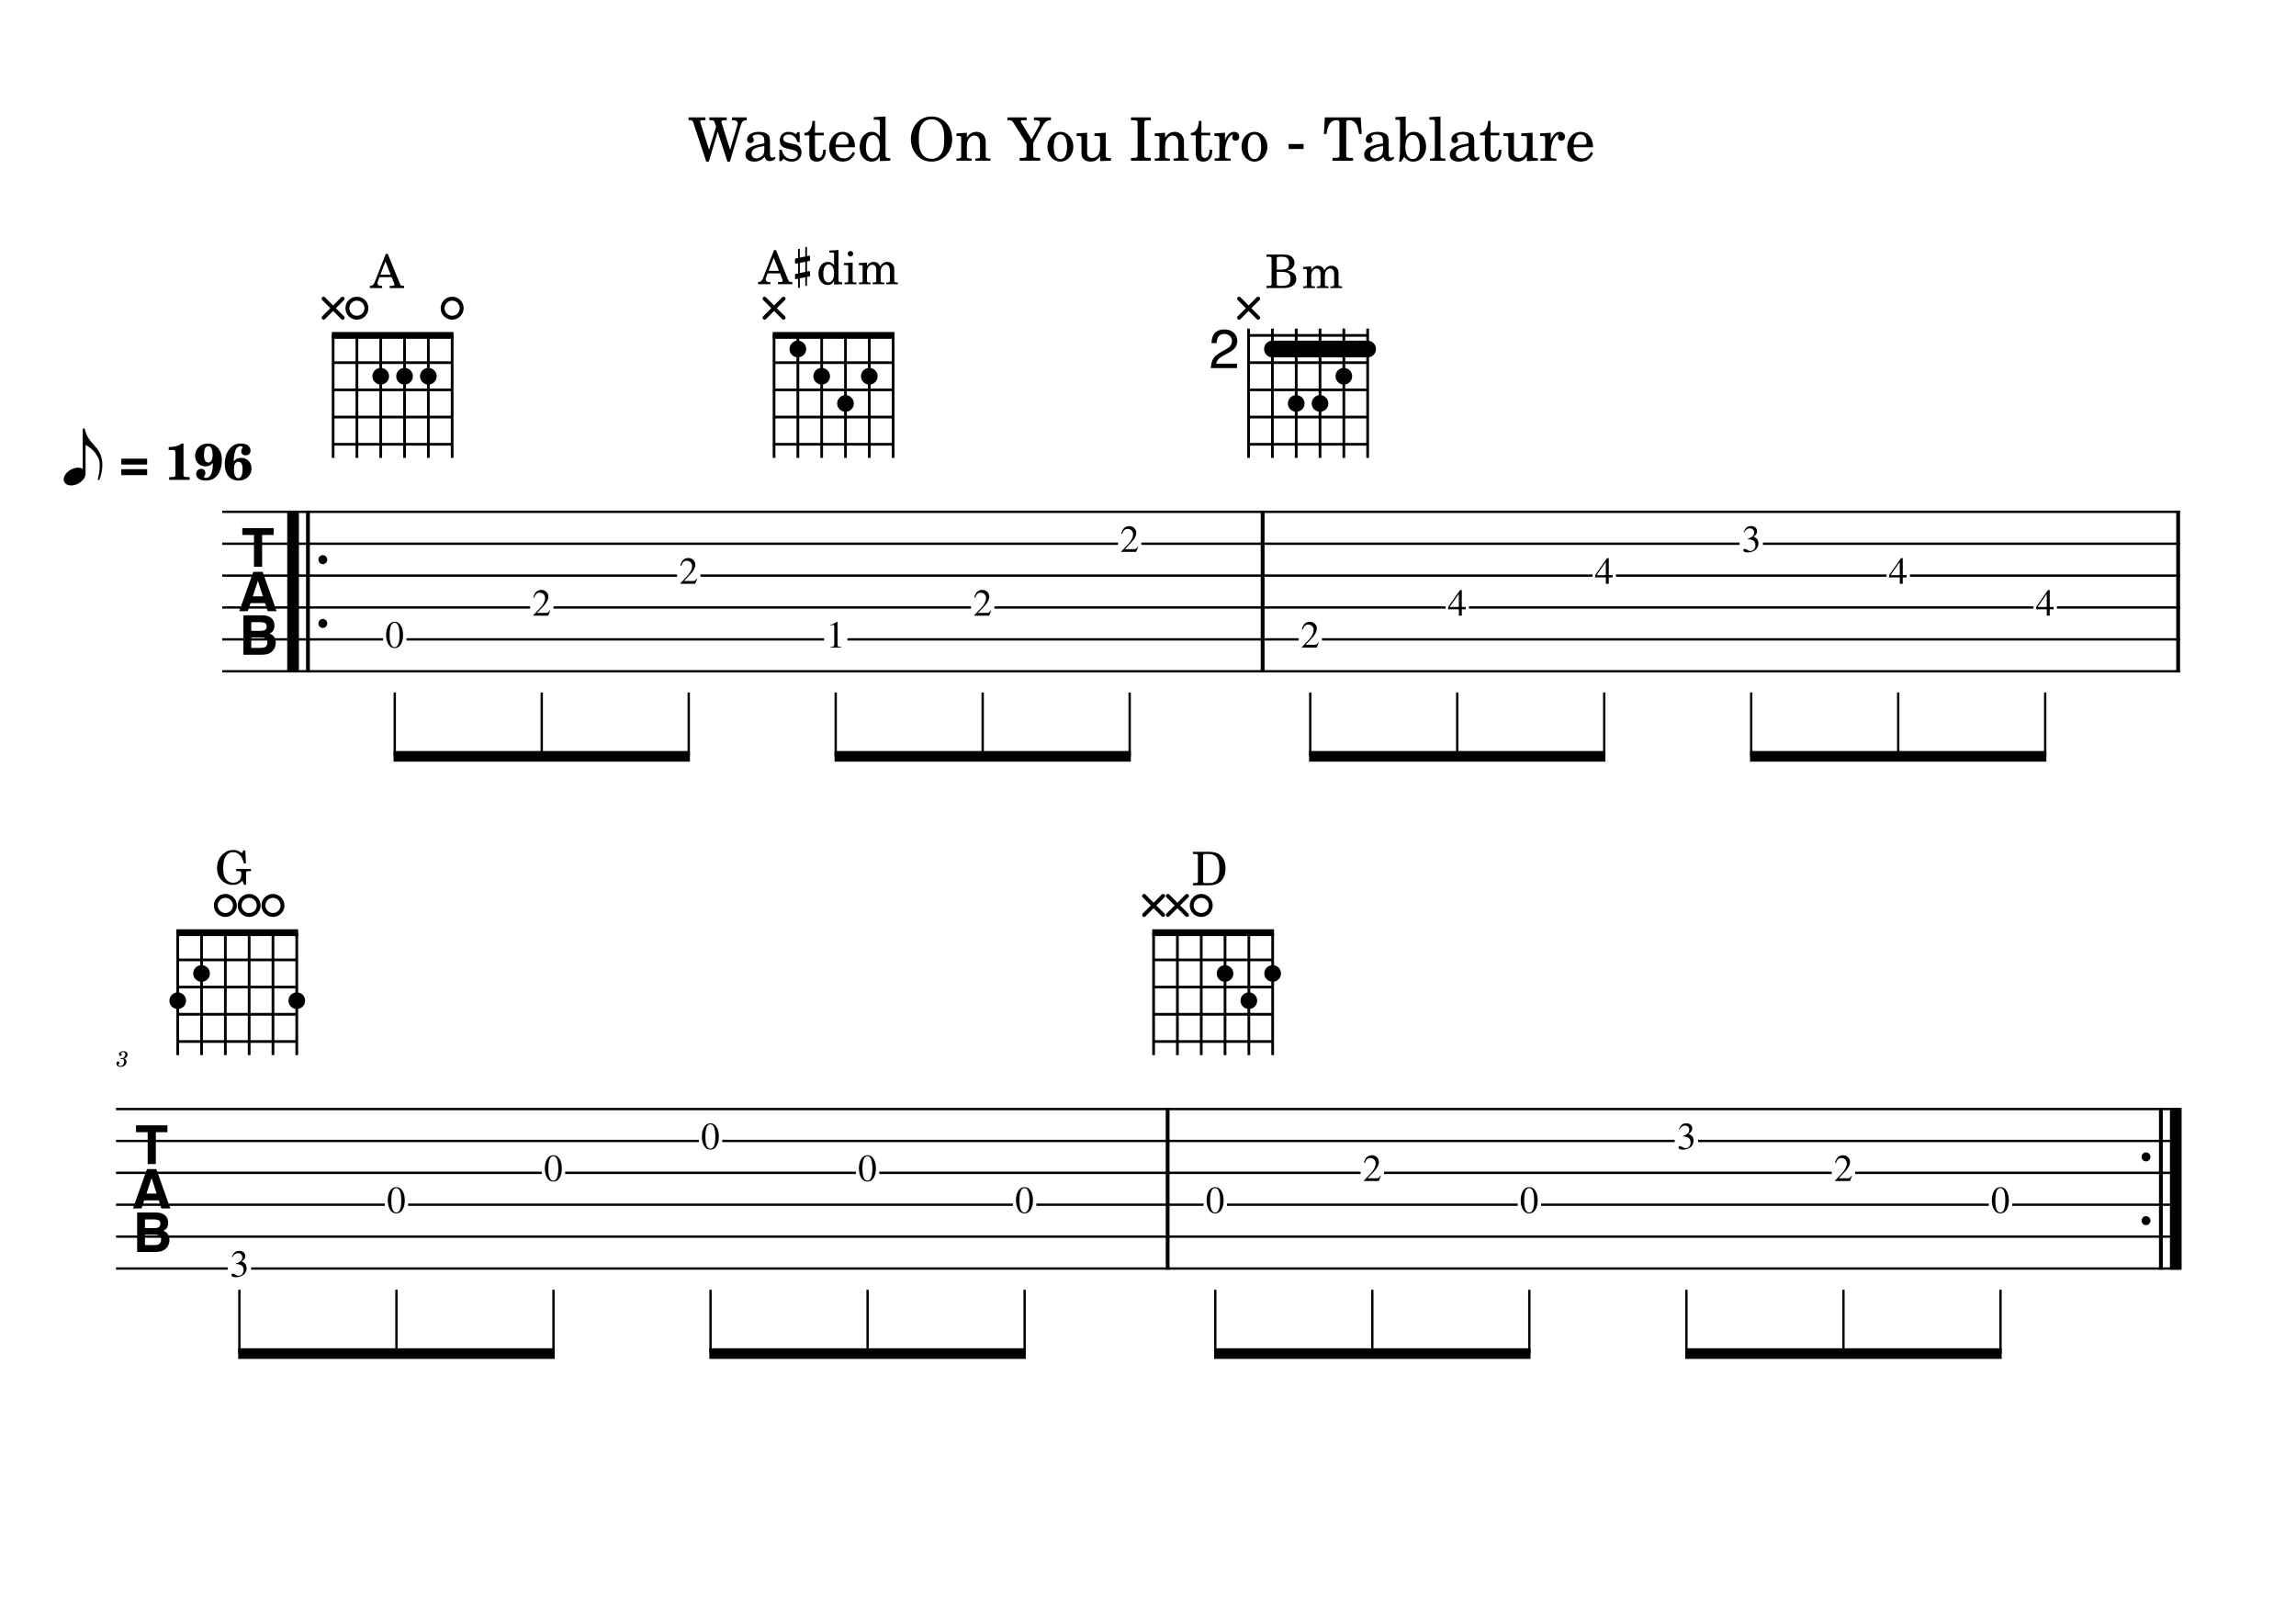 <svg width="4209.44" height="2976.38" xmlns="http://www.w3.org/2000/svg" version="1.2" baseProfile="tiny"><path fill="#fff" fill-rule="evenodd" d="M0 0h4209.44v2976.38H0V0"/><path class="StaffLines" fill="none" stroke="#000" stroke-width="4.29" stroke-linejoin="bevel" d="M407.48 938.184h3589.37M407.48 996.649h3589.37M407.48 1055.11h3589.37M407.48 1113.58h3589.37M407.48 1172.04h3589.37M407.48 1230.51h3589.37M212.598 2032.97H3996.85M212.598 2091.44H3996.85M212.598 2149.9H3996.85M212.598 2208.37H3996.85M212.598 2266.83H3996.85M212.598 2325.29H3996.85"/><path class="Text" d="M1300.1 274.583l-15.85-49.281c-.32-1.11-.54-2.204-.54-2.75 0-1.657 1.2-2.204 4.73-2.204h4.96v-5.171h-31.04v5.171h2.1c4.73 0 5.28.438 6.59 4.297l23.77 71.61h4.73l16.28-54.672 17.82 54.672h4.51l19.36-64.578c2.31-8.469 4.84-11.11 11.11-11.329h.44v-5.171h-26.96v5.171h.89c6.38 0 9.46 1.875 9.46 5.719 0 1.094-.22 2.641-.66 3.844l-13.2 44.672-15.19-48.188c-.76-2.203-.76-2.312-.76-3.078 0-.984.65-1.984 1.65-2.422 1.2-.437 1.99-.547 6.27-.547h1.76v-5.171h-31.79v5.171h2.53c4.73.11 6.04.766 6.93 3.407l2.86 8.578-12.76 42.25m111.53-15.406c0-6.922-1.2-10.454-4.41-13.094-3.62-2.969-9.01-4.391-16.04-4.391-12.44 0-21.46 5.828-21.46 13.86 0 4.062 2.53 6.703 6.38 6.703 3.51 0 5.94-2.313 5.94-5.61 0-1.422-.55-2.968-1.64-4.5-.68-.781-.79-1-.79-1.547 0-2.203 4.41-4.187 9.69-4.187 3.52 0 7.38 1.109 9.13 2.75 2.09 1.766 2.86 4.406 2.86 9.359v4.282c-11.44 1.984-15.07 2.859-20.46 4.953-9.58 3.531-14.08 8.578-14.08 15.625 0 7.922 6.16 12.875 15.96 12.875 7.58 0 14.4-3.094 19.14-8.703 1.75 5.609 4.5 7.812 9.67 7.812 4.95 0 10.13-3.187 10.13-6.375 0-.766-.44-1.328-1.11-1.328-.44 0-.88.125-1.64.453-1.55.656-2.21.766-3.08.766-3.1 0-4.19-1.985-4.19-7.594v-22.109m-10.34 13.421c0 6.594-.33 8.141-2.19 11-2.75 4.063-7.7 6.813-12.55 6.813-5.06 0-8.69-3.625-8.69-8.578 0-4.61 2.32-7.922 7.14-10.219 3.43-1.547 7.71-2.641 16.29-4.078v5.062m64.79-30.468h-3.86l-3.18 3.953c-3.96-3.078-7.93-4.391-13.43-4.391-9.67 0-16.06 6.266-16.06 15.953 0 4.282 1.44 7.907 3.86 10.11 2.53 2.312 5.06 3.406 11.66 4.953l5.83 1.328c8.68 2.078 11.76 4.281 11.76 8.687 0 5.172-4.5 8.797-10.89 8.797-9.34 0-15.94-5.937-18.58-16.937h-4.4v20.781h3.84l3.86-4.5c4.5 3.625 9.45 5.391 15.06 5.391 10.78 0 17.94-6.719 17.94-16.953 0-4.829-1.55-8.579-4.63-11.11-2.64-2.297-4.84-3.187-11.54-4.609l-5.5-1.219c-6.05-1.312-6.05-1.312-8.03-2.422-2.43-1.094-3.85-3.406-3.85-5.828 0-4.5 4.17-7.578 10.22-7.578 4.19 0 7.59 1.422 10.67 4.391 2.42 2.421 3.64 4.625 5.39 9.687h3.86V242.13m28.05 1.203v-21.781h-4.52c-1.09 14.312-5.93 21.562-14.84 22.234v4.281h9.02v28.047c0 7.703.21 10.453 1.31 12.984 1.76 4.625 6.17 7.157 12.55 7.157 9.9 0 16.28-7.485 16.28-19.141 0-.672 0-1.437-.11-2.531h-4.63c-.33 9.89-3.19 14.953-8.58 14.953-2.53 0-4.73-1.313-5.5-3.188-.65-1.546-.98-4.296-.98-8.25v-30.031h16.17v-4.734h-16.17m73.36 26.515c.11-16.5-9.25-28.156-22.67-28.156-14.08 0-24.64 12.203-24.64 28.703 0 15.516 10.01 25.86 24.86 25.86 10.56 0 17.93-5.172 22.45-15.625l-3.86-2.094c-4.5 8.469-9.13 11.766-16.5 11.766-5.61 0-9.67-2.297-12.53-7.25-1.99-3.297-2.86-7.157-2.75-13.204h35.64m-35.53-4.734c0-3.406.44-5.828 1.53-8.906 2.31-6.594 5.83-9.797 11.22-9.797 6.61 0 11 5.844 11 14.75 0 3.078-.99 3.953-4.5 3.953h-19.25m81.15 30.25l19.14-.766v-4.734h-1.98c-6.27-.328-6.81-.984-6.81-8.031V213.52l-21.56 1.219v4.734h6.48c4.19.11 4.73.766 4.73 5.5v24.86c-4.06-5.61-8.79-8.141-15.17-8.141-12.44 0-21.89 11.985-21.89 27.828 0 15.625 9.13 26.735 21.89 26.735 6.92 0 11.66-2.969 15.17-9.578v8.687m-12.98-47.734c4.52 0 8.81 3.297 10.78 8.359 1.44 3.297 2.09 7.813 2.09 13.203 0 12.86-5.06 21.11-12.98 21.11-7.8 0-12.42-7.25-12.42-19.469 0-6.594.65-11.547 2.09-15.172 1.86-4.953 5.94-8.031 10.44-8.031m108.12-34.11c-9.79 0-18.15 3.094-24.85 9.25-8.47 7.813-13.43 19.688-13.43 32.235 0 12.312 5.07 24.297 13.43 32 6.59 6.047 14.95 9.25 24.42 9.25 21.54 0 37.83-17.828 37.83-41.36 0-23.328-16.29-41.375-37.4-41.375m-.1 5.172c7.35 0 13.53 3.422 17.48 9.469 4.08 6.484 5.5 13.203 5.5 26.734 0 13.407-1.42 20.125-5.5 26.719-3.95 6.172-10.02 9.469-17.81 9.469-7.82 0-13.86-3.188-17.83-9.469-4.17-6.594-5.5-13.312-5.5-26.953 0-13.297 1.44-19.906 5.5-26.5 4.08-6.391 9.91-9.469 18.16-9.469m64.45 24.641l-19.03 1.219v4.734h3.97c4.17.109 4.71.766 4.71 5.5V286.239c-.1 1.656-.21 2.313-.65 2.859-.77.985-2.86 1.438-7.6 1.547h-.43v3.953h27.83v-3.953h-.44c-7.38-.234-8.36-.781-8.36-4.734V269.63c0-5.391.76-10.344 1.98-12.875 2.32-4.953 7.25-8.36 11.99-8.36 2.86 0 6.15 1.547 7.81 3.86 1.66 2.406 2.42 5.718 2.42 11v22.984c-.11 1.656-.22 2.313-.65 2.859-.79.985-2.99 1.438-7.71 1.547h-.44v3.953h27.83v-3.953h-.43c-7.27-.234-8.25-.781-8.25-4.734v-22.109c0-7.922-.35-9.907-2.32-13.641-2.75-5.281-8.25-8.469-14.86-8.469-7.14 0-12.53 3.297-17.37 10.563v-8.922m118.58 12l-18.49-29.813c-.87-1.328-1.22-2.312-1.22-3.078 0-1.437 1.33-2.094 4.3-2.094h6.48v-5.171h-35.31v5.171h2.42c4.96.11 6.29.766 8.93 5.063l23.75 37.625v18.031c0 5.61 0 5.828-.66 6.828-.88 1.094-2.97 1.532-9.23 1.532h-2.86v5.171H1907v-5.171h-2.85c-6.27-.11-8.25-.438-9.13-1.532-.66-1-.66-1.109-.66-6.828v-19.359l16.39-29.594c4.72-8.797 8.15-11.437 15.18-11.766h.89v-5.171h-31.25v5.171h2.53c5.94 0 8.47 1.422 8.47 4.954 0 1.64-.66 3.843-1.75 5.718l-13.64 24.313m53.12-13.641c-13.53 0-23.98 11.985-23.98 27.391 0 15.062 10.56 27.172 23.76 27.172 13.21 0 23.77-12.11 23.77-27.282 0-15.078-10.56-27.281-23.55-27.281m0 4.719c7.7 0 11.99 8.031 11.99 22.562 0 14.625-4.29 22.547-12.21 22.547-7.92 0-12.2-7.922-12.2-22.437 0-14.969 4.17-22.672 12.42-22.672m72.58 48.953l20.03-.766v-4.734h-2.75c-6.39-.219-6.94-.875-6.94-8.031v-38.5l-20.67 1.219v4.734h5.61c4.17.109 4.72.766 4.72 5.5v13.516c0 6.281-.66 10.015-2.3 13.531-2.31 4.953-6.72 7.703-12.11 7.703-3.4 0-6.26-1.203-7.7-3.406-1.42-2.094-1.64-3.188-1.64-9.235v-33.562l-19.25 1.219v4.734h4.17c4.19.109 4.74.766 4.74 5.5v23.75c0 5.609.43 8.141 2.09 10.672 2.97 4.515 8.25 7.047 14.84 7.047 7.27 0 12.33-2.969 17.16-10.016v9.125m56.66-75.016h2.18c6.28.11 8.36.438 9.25 1.547.66.985.66 1.313.66 6.813v52.359c0 5.5 0 5.828-.66 6.828-.89 1.094-2.97 1.532-9.25 1.532h-2.18v5.171h36.4v-5.171h-2.2c-6.16 0-8.25-.329-9.13-1.532-.67-1-.67-1.218-.67-6.828v-52.359c0-5.61 0-5.828.67-6.813.88-1.109 2.86-1.437 9.13-1.547h2.2v-5.171h-36.4v5.171m62.57 22.985l-19.03 1.219v4.734h3.97c4.17.109 4.72.766 4.72 5.5V286.239c-.11 1.656-.22 2.313-.66 2.859-.76.985-2.86 1.438-7.59 1.547h-.44v3.953h27.83v-3.953h-.44c-7.37-.234-8.36-.781-8.36-4.734V269.63c0-5.391.77-10.344 1.99-12.875 2.31-4.953 7.25-8.36 11.98-8.36 2.86 0 6.16 1.547 7.82 3.86 1.65 2.406 2.42 5.718 2.42 11v22.984c-.11 1.656-.22 2.313-.66 2.859-.78.985-2.98 1.438-7.7 1.547h-.44v3.953h27.83v-3.953h-.44c-7.26-.234-8.25-.781-8.25-4.734v-22.109c0-7.922-.34-9.907-2.31-13.641-2.75-5.281-8.25-8.469-14.86-8.469-7.14 0-12.53 3.297-17.38 10.563v-8.922m66.55 0v-21.781h-4.51c-1.1 14.312-5.94 21.562-14.85 22.234v4.281h9.02v28.047c0 7.703.22 10.453 1.31 12.984 1.77 4.625 6.17 7.157 12.55 7.157 9.9 0 16.28-7.485 16.28-19.141 0-.672 0-1.437-.11-2.531h-4.63c-.32 9.89-3.18 14.953-8.57 14.953-2.54 0-4.74-1.313-5.5-3.188-.66-1.546-.99-4.296-.99-8.25v-30.031h16.17v-4.734h-16.17m43.22 0l-19.47 1.219v4.734h4.5c4.19.109 4.74.766 4.74 5.5v31.453c-.11 1.656-.22 2.313-.66 2.859-.77.985-2.97 1.438-7.7 1.547h-.44v3.953h29.37v-3.953h-1.98c-7.38-.234-8.36-.781-8.36-4.734V279.973c.11-18.484 6.7-32.562 15.28-33-1.53 1.75-1.97 2.86-1.97 4.938 0 3.531 2.53 6.062 6.05 6.062 4.06 0 6.7-2.968 6.7-7.375 0-5.39-3.73-8.906-9.56-8.906-6.94 0-12.88 5.5-16.5 15.281v-13.64m54.22-1.641c-13.53 0-23.99 11.985-23.99 27.391 0 15.062 10.57 27.172 23.77 27.172s23.77-12.11 23.77-27.282c0-15.078-10.57-27.281-23.55-27.281m0 4.719c7.7 0 11.98 8.031 11.98 22.562 0 14.625-4.28 22.547-12.2 22.547-7.92 0-12.2-7.922-12.2-22.437 0-14.969 4.17-22.672 12.42-22.672m62.47 17.609v9.125h27.39v-9.125h-27.39m132.2-48.843h-65.89l-1.64 30.578h4.72c.78-5.5 1.65-9.672 2.98-13.203 2.86-8.141 8.14-12.204 15.61-12.204 3.64 0 5.17 1.204 5.17 3.954v56.765c0 5.61 0 5.828-.65 6.828-.88 1.094-2.97 1.532-9.24 1.532h-2.87v5.171h37.73v-5.171h-2.86c-6.15 0-8.25-.438-9.12-1.532-.66-1-.66-1.218-.66-6.828v-56.765c0-2.75 1.53-3.954 5.16-3.954 6.72 0 12.11 3.735 14.86 10.344 1.65 4.063 2.75 8.797 3.62 15.063h4.74l-1.66-30.578m51.14 44c0-6.922-1.2-10.454-4.41-13.094-3.62-2.969-9.01-4.391-16.04-4.391-12.44 0-21.46 5.828-21.46 13.86 0 4.062 2.54 6.703 6.38 6.703 3.52 0 5.94-2.313 5.94-5.61 0-1.422-.55-2.968-1.64-4.5-.68-.781-.78-1-.78-1.547 0-2.203 4.4-4.187 9.68-4.187 3.52 0 7.38 1.109 9.13 2.75 2.09 1.766 2.86 4.406 2.86 9.359v4.282c-11.44 1.984-15.07 2.859-20.46 4.953-9.57 3.531-14.07 8.578-14.07 15.625 0 7.922 6.15 12.875 15.95 12.875 7.58 0 14.41-3.094 19.14-8.703 1.75 5.609 4.5 7.812 9.67 7.812 4.95 0 10.13-3.187 10.13-6.375 0-.766-.44-1.328-1.11-1.328-.44 0-.88.125-1.64.453-1.55.656-2.21.766-3.08.766-3.1 0-4.19-1.985-4.19-7.594v-22.109m-10.34 13.421c0 6.594-.33 8.141-2.19 11-2.75 4.063-7.7 6.813-12.55 6.813-5.06 0-8.68-3.625-8.68-8.578 0-4.61 2.31-7.922 7.14-10.219 3.42-1.547 7.7-2.641 16.28-4.078v5.062m41.58-59.078l-18.93 1.219v4.734h3.86c4.17.11 4.72.766 4.72 5.5v42.782c0 15.297-.65 23.656-1.97 28.39h4.17l5.4-8.593c4.51 5.953 9.68 8.703 16.5 8.703 13.64 0 23.65-11.672 23.65-27.61 0-15.843-9.25-26.953-22.44-26.953-6.71 0-10.78 2.313-14.96 8.578v-36.75m12.98 33.782c8.25 0 12.87 8.031 12.87 22.437 0 13.969-4.51 21.781-12.54 21.781-8.69 0-13.86-8.031-13.86-21.562 0-14.735 4.73-22.656 13.53-22.656m50.81-33.782l-20.34 1.219v4.734h5.39c4.06.11 4.61.766 4.61 5.5v61.266c-.11 1.656-.22 2.313-.66 2.859-.76.985-2.86 1.438-7.59 1.547h-.77v3.953h28.49v-3.953h-.77c-7.36-.234-8.36-.781-8.36-4.734V213.52m61.92 45.657c0-6.922-1.2-10.454-4.4-13.094-3.63-2.969-9.02-4.391-16.05-4.391-12.44 0-21.45 5.828-21.45 13.86 0 4.062 2.53 6.703 6.37 6.703 3.52 0 5.94-2.313 5.94-5.61 0-1.422-.55-2.968-1.64-4.5-.67-.781-.78-1-.78-1.547 0-2.203 4.4-4.187 9.69-4.187 3.51 0 7.37 1.109 9.12 2.75 2.09 1.766 2.86 4.406 2.86 9.359v4.282c-11.44 1.984-15.06 2.859-20.45 4.953-9.58 3.531-14.08 8.578-14.08 15.625 0 7.922 6.16 12.875 15.95 12.875 7.58 0 14.41-3.094 19.14-8.703 1.75 5.609 4.5 7.812 9.67 7.812 4.96 0 10.13-3.187 10.13-6.375 0-.766-.44-1.328-1.11-1.328-.44 0-.87.125-1.64.453-1.55.656-2.2.766-3.08.766-3.09 0-4.19-1.985-4.19-7.594v-22.109m-10.34 13.421c0 6.594-.33 8.141-2.19 11-2.75 4.063-7.7 6.813-12.54 6.813-5.07 0-8.69-3.625-8.69-8.578 0-4.61 2.31-7.922 7.14-10.219 3.42-1.547 7.7-2.641 16.28-4.078v5.062m40.27-29.265v-21.781h-4.52c-1.09 14.312-5.94 21.562-14.84 22.234v4.281h9.01v28.047c0 7.703.22 10.453 1.31 12.984 1.77 4.625 6.18 7.157 12.55 7.157 9.91 0 16.28-7.485 16.28-19.141 0-.672 0-1.437-.11-2.531h-4.62c-.33 9.89-3.19 14.953-8.58 14.953-2.53 0-4.73-1.313-5.5-3.188-.66-1.546-.98-4.296-.98-8.25v-30.031h16.17v-4.734h-16.17m66.64 52.031l20.03-.766v-4.734h-2.75c-6.39-.219-6.94-.875-6.94-8.031v-38.5l-20.67 1.219v4.734h5.61c4.17.109 4.72.766 4.72 5.5v13.516c0 6.281-.66 10.015-2.3 13.531-2.31 4.953-6.72 7.703-12.11 7.703-3.41 0-6.27-1.203-7.7-3.406-1.42-2.094-1.64-3.188-1.64-9.235v-33.562l-19.25 1.219v4.734h4.17c4.19.109 4.73.766 4.73 5.5v23.75c0 5.609.44 8.141 2.1 10.672 2.97 4.515 8.25 7.047 14.84 7.047 7.27 0 12.33-2.969 17.16-10.016v9.125m43.67-52.031l-19.47 1.219v4.734h4.5c4.19.109 4.73.766 4.73 5.5v31.453c-.11 1.656-.21 2.313-.65 2.859-.77.985-2.97 1.438-7.71 1.547h-.43v3.953h29.37v-3.953h-1.98c-7.38-.234-8.36-.781-8.36-4.734V279.973c.11-18.484 6.7-32.562 15.28-33-1.53 1.75-1.97 2.86-1.97 4.938 0 3.531 2.53 6.062 6.05 6.062 4.06 0 6.7-2.968 6.7-7.375 0-5.39-3.73-8.906-9.56-8.906-6.94 0-12.88 5.5-16.5 15.281v-13.64m77.55 26.515c.1-16.5-9.25-28.156-22.68-28.156-14.07 0-24.64 12.203-24.64 28.703 0 15.516 10.02 25.86 24.86 25.86 10.56 0 17.94-5.172 22.46-15.625l-3.86-2.094c-4.5 8.469-9.13 11.766-16.5 11.766-5.61 0-9.68-2.297-12.54-7.25-1.98-3.297-2.85-7.157-2.75-13.204h35.65m-35.54-4.734c0-3.406.44-5.828 1.54-8.906 2.31-6.594 5.82-9.797 11.21-9.797 6.61 0 11 5.844 11 14.75 0 3.078-.98 3.953-4.5 3.953h-19.25"/><path class="MeasureNumber" d="M227.192 1940.46c1.891-.6 2.641-.93 3.61-1.57 1.875-1.23 3.031-3.43 3.031-5.67 0-3.79-3.031-6.36-7.516-6.36-4.359 0-8.047 2.72-8.047 6 0 1.64 1 2.77 2.532 2.77 1.312 0 2.281-.97 2.281-2.28 0-.69-.203-1.17-.844-1.8-.406-.37-.562-.64-.562-.92 0-.97 2-1.97 3.875-1.97 2.687 0 4.281 1.48 4.281 3.97 0 3.55-2.516 6.9-5.203 6.9-.11 0-.469-.03-.907-.07-1.171-.08-1.171-.08-1.406-.08-.875 0-1.359.4-1.359 1.12 0 .64.437 1.03 1.156 1.03.203 0 .484-.03.797-.07a8.865 8.865 0 011.531-.16c1.875 0 3.156 1.69 3.156 4.16 0 1.92-.437 3.76-1.328 5.28-1.187 2.15-3.031 3.2-5.64 3.2-2.235 0-4.157-1.12-4.157-2.41 0-.43.172-.59.797-.87 1.172-.52 1.641-1.23 1.641-2.31 0-1.41-1.109-2.49-2.547-2.49-1.719 0-2.844 1.36-2.844 3.44 0 3.88 2.953 6.31 7.75 6.31 6.047 0 10.641-4.03 10.641-9.39 0-1.44-.438-2.69-1.281-3.69-.875-1.03-1.672-1.51-3.438-2.07"/><path class="BarLine" fill="none" stroke="#000" stroke-width="21.44" stroke-linejoin="bevel" d="M537.308 936.04v296.61"/><path class="BarLine" fill="none" stroke="#000" stroke-width="7.02" stroke-linejoin="bevel" d="M564.592 936.04v296.61"/><path class="BarLine" d="M599.987 1025.88c0-4.531-3.605-8.258-8.112-8.258-4.531 0-8.112 3.727-8.112 8.258 0 4.531 3.581 8.258 8.112 8.258 4.507 0 8.112-3.727 8.112-8.258M599.987 1142.81c0-4.531-3.605-8.258-8.112-8.258-4.531 0-8.112 3.727-8.112 8.258 0 4.531 3.581 8.258 8.112 8.258 4.507 0 8.112-3.727 8.112-8.258"/><path class="BarLine" fill="none" stroke="#000" stroke-width="7.02" stroke-linejoin="bevel" d="M2314.89 936.04v296.61M3993.34 936.04v296.61M2140.72 2030.83v296.61"/><path class="BarLine" d="M3942.584 2120.67c0-4.531-3.605-8.258-8.112-8.258-4.531 0-8.112 3.727-8.112 8.258 0 4.531 3.581 8.258 8.112 8.258 4.507 0 8.112-3.727 8.112-8.258M3942.584 2237.6c0-4.531-3.605-8.258-8.112-8.258-4.531 0-8.112 3.727-8.112 8.258 0 4.531 3.581 8.258 8.112 8.258 4.507 0 8.112-3.727 8.112-8.258"/><path class="BarLine" fill="none" stroke="#000" stroke-width="7.02" stroke-linejoin="bevel" d="M3961.75 2030.83v296.61"/><path class="BarLine" fill="none" stroke="#000" stroke-width="21.44" stroke-linejoin="bevel" d="M3989.03 2030.83v296.61"/><path class="Stem" fill="none" stroke="#000" stroke-width="4.29" stroke-linejoin="bevel" d="M723.748 1269.48v116.93M993.225 1269.48v116.93M1262.7 1269.48v116.93M1532.18 1269.48v116.93M1801.66 1269.48v116.93M2071.13 1269.48v116.93M2402.2 1269.48v116.93M2671.68 1269.48v116.93M2941.15 1269.48v116.93M3210.63 1269.48v116.93M3480.11 1269.48v116.93M3749.59 1269.48v116.93M438.893 2364.27v116.93M726.819 2364.27v116.93M1014.74 2364.27v116.93M1302.67 2364.27v116.93M1590.6 2364.27v116.93M1878.52 2364.27v116.93M2228.04 2364.27v116.93M2515.96 2364.27v116.93M2803.89 2364.27v116.93M3091.82 2364.27v116.93M3379.74 2364.27v116.93M3667.67 2364.27v116.93"/><path class="Note" fill="#fff" fill-rule="evenodd" d="M702.311 1142.81h42.874v58.46h-42.874v-58.46"/><path class="Note" d="M734.833 1181.3c-2.802 4.48-6.591 6.73-11.367 6.73-4.776 0-8.565-2.29-11.367-6.86-2.802-4.58-4.203-10.46-4.203-17.64 0-6.77 1.424-12.44 4.273-16.99 2.849-4.55 6.706-6.83 11.57-6.83 4.511 0 8.188 2.24 11.032 6.72 2.843 4.48 4.265 10.32 4.265 17.5 0 7.1-1.401 12.89-4.203 17.37m-11.297-39.76c-6.135 0-9.203 7.54-9.203 22.61 0 14.7 3.044 22.05 9.133 22.05 6.089 0 9.133-7.38 9.133-22.13 0-7.32-.774-12.91-2.32-16.75-1.547-3.85-3.795-5.78-6.743-5.78"/><path class="Note" fill="#fff" fill-rule="evenodd" d="M971.788 1084.35h42.872v58.46h-42.872v-58.46"/><path class="Note" d="M977.857 1095.23c.229-1.07.461-2 .696-2.79.234-.79.737-1.95 1.507-3.46.771-1.52 1.636-2.78 2.594-3.78.959-1 2.289-1.89 3.992-2.68 1.703-.8 3.628-1.19 5.774-1.19 3.614 0 6.664 1.19 9.15 3.56 2.48 2.38 3.72 5.31 3.72 8.8 0 5.3-2.97 11.1-8.917 17.39l-11.719 12.39h16.676c1.58 0 2.75-.27 3.52-.81.77-.55 1.8-1.82 3.12-3.83l.9.34-3.84 9.41h-27.251v-.81l12.469-13.22c6.062-6.44 9.094-12.5 9.094-18.19 0-2.96-.909-5.35-2.727-7.18-1.818-1.83-4.195-2.74-7.133-2.74-2.427 0-4.377.67-5.851 2.01-1.474 1.33-2.909 3.72-4.305 7.14l-1.469-.36"/><path class="Note" fill="#fff" fill-rule="evenodd" d="M1241.26 1025.88h42.88v58.47h-42.88v-58.47"/><path class="Note" d="M1247.33 1036.77c.23-1.07.47-2.01.7-2.8.23-.79.74-1.94 1.51-3.46.77-1.51 1.63-2.77 2.59-3.77s2.29-1.9 3.99-2.69c1.71-.79 3.63-1.19 5.78-1.19 3.61 0 6.66 1.19 9.15 3.57 2.48 2.37 3.72 5.3 3.72 8.79 0 5.3-2.97 11.1-8.92 17.39l-11.72 12.39h16.67c1.59 0 2.76-.27 3.53-.81.76-.54 1.8-1.82 3.11-3.83l.91.35-3.84 9.4h-27.25v-.81l12.47-13.22c6.06-6.44 9.09-12.5 9.09-18.19 0-2.95-.91-5.35-2.73-7.18-1.82-1.82-4.19-2.74-7.13-2.74-2.43 0-4.38.67-5.85 2.01-1.48 1.34-2.91 3.72-4.31 7.15l-1.47-.36"/><path class="Note" fill="#fff" fill-rule="evenodd" d="M1510.74 1142.81h42.88v58.46h-42.88v-58.46"/><path class="Note" d="M1527.45 1145.53c-.84 0-2.52.51-5.04 1.54v-.98l12.54-6.38.55.14v42c0 1.69.42 2.79 1.26 3.3.84.51 2.64.79 5.4.85v1.04h-19.25V1186c2.61-.1 4.37-.48 5.28-1.16.9-.68 1.36-2.12 1.36-4.31v-31.71c0-2.19-.7-3.29-2.1-3.29"/><path class="Note" fill="#fff" fill-rule="evenodd" d="M1780.22 1084.35h42.87v58.46h-42.87v-58.46"/><path class="Note" d="M1786.29 1095.23c.23-1.07.46-2 .69-2.79.24-.79.74-1.95 1.51-3.46.77-1.52 1.64-2.78 2.6-3.78.95-1 2.28-1.89 3.99-2.68 1.7-.8 3.63-1.19 5.77-1.19 3.62 0 6.67 1.19 9.15 3.56 2.48 2.38 3.73 5.31 3.73 8.8 0 5.3-2.98 11.1-8.93 17.39l-11.71 12.39h16.67c1.58 0 2.76-.27 3.52-.81.77-.55 1.81-1.82 3.12-3.83l.9.34-3.84 9.41h-27.25v-.81l12.47-13.22c6.06-6.44 9.09-12.5 9.09-18.19 0-2.96-.91-5.35-2.72-7.18-1.82-1.83-4.2-2.74-7.14-2.74-2.42 0-4.37.67-5.85 2.01-1.47 1.33-2.91 3.72-4.3 7.14l-1.47-.36"/><path class="Note" fill="#fff" fill-rule="evenodd" d="M2049.7 967.416h42.87v58.464h-42.87v-58.464"/><path class="Note" d="M2055.77 978.305c.23-1.073.46-2.005.69-2.797.24-.792.74-1.945 1.51-3.461.77-1.515 1.63-2.773 2.59-3.773s2.29-1.896 4-2.688c1.7-.791 3.62-1.187 5.77-1.187 3.61 0 6.66 1.187 9.15 3.562 2.48 2.375 3.72 5.308 3.72 8.797 0 5.302-2.97 11.099-8.92 17.391l-11.72 12.391h16.67c1.59 0 2.76-.27 3.53-.81.76-.54 1.8-1.82 3.12-3.83l.9.34-3.84 9.41h-27.25v-.81l12.47-13.222c6.06-6.438 9.09-12.5 9.09-18.188 0-2.958-.91-5.352-2.73-7.18-1.81-1.828-4.19-2.742-7.13-2.742-2.43 0-4.38.669-5.85 2.008-1.47 1.338-2.91 3.721-4.31 7.148l-1.46-.359"/><path class="Note" fill="#fff" fill-rule="evenodd" d="M2380.76 1142.81h42.88v58.46h-42.88v-58.46"/><path class="Note" d="M2386.83 1153.7c.23-1.07.46-2.01.7-2.8.23-.79.73-1.94 1.51-3.46.77-1.51 1.63-2.77 2.59-3.77s2.29-1.9 3.99-2.69c1.7-.79 3.63-1.19 5.77-1.19 3.62 0 6.67 1.19 9.15 3.56 2.49 2.38 3.73 5.31 3.73 8.8 0 5.3-2.97 11.1-8.92 17.39l-11.72 12.39h16.67c1.58 0 2.76-.27 3.52-.81.77-.54 1.81-1.82 3.12-3.83l.91.35-3.85 9.4h-27.25v-.81l12.47-13.22c6.07-6.44 9.1-12.5 9.1-18.19 0-2.95-.91-5.35-2.73-7.18-1.82-1.82-4.2-2.74-7.13-2.74-2.43 0-4.38.67-5.85 2.01-1.48 1.34-2.91 3.72-4.31 7.15l-1.47-.36"/><path class="Note" fill="#fff" fill-rule="evenodd" d="M2650.24 1084.35h42.87v58.46h-42.87v-58.46"/><path class="Note" d="M2687.18 1112.69v4.2h-7.14v11.69h-5.39v-11.69h-19.67v-4.2l21.99-31.16h3.07v31.16h7.14m-12.61 0v-24.02l-16.79 24.02h16.79"/><path class="Note" fill="#fff" fill-rule="evenodd" d="M2919.72 1025.88h42.87v58.47h-42.87v-58.47"/><path class="Note" d="M2956.66 1054.22v4.21h-7.14v11.68h-5.39v-11.68h-19.67v-4.21l21.98-31.15h3.08v31.15h7.14m-12.61 0v-24.01l-16.79 24.01h16.79"/><path class="Note" fill="#fff" fill-rule="evenodd" d="M3189.19 967.416h42.88v58.464h-42.88v-58.464"/><path class="Note" d="M3198.76 1006.06c1.08 0 2.68.65 4.8 1.95 2.13 1.3 3.98 1.95 5.56 1.95 2.57 0 4.73-.99 6.51-2.98 1.78-1.99 2.67-4.45 2.67-7.378 0-1.802-.27-3.399-.79-4.789-.52-1.391-1.24-2.469-2.17-3.235-.93-.765-2.07-1.393-3.42-1.882-1.35-.49-2.62-.805-3.81-.946-1.19-.14-2.46-.211-3.81-.211v-.906a47.248 47.248 0 004.09-1.648c1.14-.537 2.35-1.258 3.61-2.164 1.26-.907 2.23-2.013 2.9-3.321.68-1.307 1.02-2.804 1.02-4.492 0-2.187-.71-3.982-2.14-5.383-1.43-1.401-3.28-2.101-5.56-2.101-2.2 0-4.13.596-5.78 1.789-1.66 1.193-3.21 3.07-4.66 5.633l-1.05-.282c1.21-3.312 2.85-6.031 4.93-8.156 2.08-2.125 5.04-3.187 8.87-3.187 3.22 0 5.83.888 7.84 2.664 2 1.776 3 4.086 3 6.929 0 1.917-.49 3.599-1.47 5.047-.97 1.448-2.68 2.985-5.1 4.61 2.8 1.208 4.99 2.755 6.57 4.64 1.59 1.886 2.38 4.573 2.38 8.063 0 4.956-1.9 8.926-5.7 11.896-3.81 2.98-8.48 4.46-14.04 4.46-2.42 0-4.35-.37-5.77-1.11-1.42-.74-2.13-1.73-2.13-2.96 0-.77.24-1.37.73-1.83.49-.45 1.13-.67 1.92-.67"/><path class="Note" fill="#fff" fill-rule="evenodd" d="M3458.67 1025.88h42.88v58.47h-42.88v-58.47"/><path class="Note" d="M3495.62 1054.22v4.21h-7.14v11.68h-5.4v-11.68h-19.67v-4.21l21.99-31.15h3.08v31.15h7.14m-12.61 0v-24.01l-16.8 24.01h16.8"/><path class="Note" fill="#fff" fill-rule="evenodd" d="M3728.15 1084.35h42.87v58.46h-42.87v-58.46"/><path class="Note" d="M3765.09 1112.69v4.2h-7.14v11.69h-5.39v-11.69h-19.67v-4.2l21.98-31.16h3.08v31.16h7.14m-12.61 0v-24.02l-16.79 24.02h16.79"/><path class="Note" fill="#fff" fill-rule="evenodd" d="M417.456 2296.06h42.874v58.47h-42.874v-58.47"/><path class="Note" d="M427.025 2334.7c1.073 0 2.672.65 4.797 1.95 2.125 1.31 3.979 1.96 5.563 1.96 2.562 0 4.731-1 6.508-2.99 1.776-1.99 2.664-4.44 2.664-7.37 0-1.8-.261-3.4-.782-4.79-.52-1.39-1.244-2.47-2.172-3.24-.927-.76-2.067-1.39-3.421-1.88-1.355-.49-2.625-.8-3.813-.94a32.61 32.61 0 00-3.812-.21v-.91c1.583-.56 2.948-1.11 4.093-1.65 1.146-.54 2.349-1.26 3.61-2.16 1.26-.91 2.229-2.02 2.906-3.32.677-1.31 1.016-2.81 1.016-4.5 0-2.18-.714-3.98-2.141-5.38s-3.281-2.1-5.563-2.1c-2.197 0-4.125.6-5.781 1.79-1.656 1.19-3.208 3.07-4.656 5.63l-1.047-.28c1.208-3.31 2.852-6.03 4.93-8.16 2.078-2.12 5.034-3.18 8.867-3.18 3.219 0 5.831.88 7.836 2.66 2.005 1.78 3.008 4.09 3.008 6.93 0 1.92-.49 3.6-1.469 5.05-.979 1.45-2.682 2.98-5.109 4.61 2.802 1.21 4.994 2.75 6.578 4.64 1.583 1.88 2.375 4.57 2.375 8.06 0 4.96-1.901 8.92-5.703 11.9-3.802 2.97-8.48 4.46-14.032 4.46-2.427 0-4.351-.37-5.773-1.11-1.422-.74-2.133-1.73-2.133-2.97 0-.76.245-1.37.734-1.82.49-.45 1.131-.68 1.922-.68"/><path class="Note" fill="#fff" fill-rule="evenodd" d="M705.382 2179.13h42.874v58.47h-42.874v-58.47"/><path class="Note" d="M737.905 2217.62c-2.803 4.49-6.592 6.73-11.368 6.73-4.776 0-8.565-2.29-11.367-6.86-2.802-4.57-4.203-10.45-4.203-17.64 0-6.77 1.424-12.43 4.273-16.98 2.849-4.56 6.706-6.83 11.571-6.83 4.51 0 8.187 2.24 11.031 6.72 2.844 4.48 4.266 10.31 4.266 17.5 0 7.09-1.401 12.88-4.203 17.36m-11.297-39.75c-6.136 0-9.203 7.53-9.203 22.61 0 14.69 3.044 22.04 9.132 22.04 6.089 0 9.133-7.37 9.133-22.12 0-7.33-.773-12.91-2.32-16.76-1.547-3.85-3.794-5.77-6.742-5.77"/><path class="Note" fill="#fff" fill-rule="evenodd" d="M993.308 2120.67h42.872v58.46h-42.872v-58.46"/><path class="Note" d="M1025.83 2159.16c-2.8 4.48-6.59 6.73-11.37 6.73-4.77 0-8.56-2.29-11.36-6.86-2.81-4.58-4.207-10.46-4.207-17.64 0-6.78 1.427-12.44 4.277-16.99 2.85-4.55 6.7-6.83 11.57-6.83 4.51 0 8.18 2.24 11.03 6.72 2.84 4.48 4.26 10.31 4.26 17.5 0 7.1-1.4 12.88-4.2 17.37m-11.3-39.76c-6.13 0-9.2 7.54-9.2 22.61 0 14.7 3.04 22.05 9.13 22.05 6.09 0 9.14-7.38 9.14-22.13 0-7.32-.78-12.91-2.32-16.76-1.55-3.84-3.8-5.77-6.75-5.77"/><path class="Note" fill="#fff" fill-rule="evenodd" d="M1281.23 2062.2h42.88v58.47h-42.88v-58.47"/><path class="Note" d="M1313.76 2100.69c-2.81 4.49-6.59 6.73-11.37 6.73-4.78 0-8.57-2.29-11.37-6.86-2.8-4.57-4.2-10.45-4.2-17.64 0-6.77 1.42-12.43 4.27-16.98 2.85-4.56 6.71-6.83 11.57-6.83 4.51 0 8.19 2.24 11.03 6.72 2.85 4.48 4.27 10.31 4.27 17.5 0 7.09-1.4 12.88-4.2 17.36m-11.3-39.75c-6.14 0-9.2 7.53-9.2 22.61 0 14.69 3.04 22.04 9.13 22.04 6.09 0 9.13-7.37 9.13-22.12 0-7.33-.77-12.91-2.32-16.76-1.54-3.85-3.79-5.77-6.74-5.77"/><path class="Note" fill="#fff" fill-rule="evenodd" d="M1569.16 2120.67h42.87v58.46h-42.87v-58.46"/><path class="Note" d="M1601.68 2159.16c-2.8 4.48-6.59 6.73-11.36 6.73-4.78 0-8.57-2.29-11.37-6.86-2.8-4.58-4.2-10.46-4.2-17.64 0-6.78 1.42-12.44 4.27-16.99 2.85-4.55 6.7-6.83 11.57-6.83 4.51 0 8.19 2.24 11.03 6.72 2.84 4.48 4.27 10.31 4.27 17.5 0 7.1-1.41 12.88-4.21 17.37m-11.29-39.76c-6.14 0-9.21 7.54-9.21 22.61 0 14.7 3.05 22.05 9.14 22.05 6.08 0 9.13-7.38 9.13-22.13 0-7.32-.78-12.91-2.32-16.76-1.55-3.84-3.8-5.77-6.74-5.77"/><path class="Note" fill="#fff" fill-rule="evenodd" d="M1857.09 2179.13h42.87v58.47h-42.87v-58.47"/><path class="Note" d="M1889.61 2217.62c-2.8 4.49-6.59 6.73-11.37 6.73-4.77 0-8.56-2.29-11.37-6.86-2.8-4.57-4.2-10.45-4.2-17.64 0-6.77 1.43-12.43 4.27-16.98 2.85-4.56 6.71-6.83 11.57-6.83 4.52 0 8.19 2.24 11.04 6.72 2.84 4.48 4.26 10.31 4.26 17.5 0 7.09-1.4 12.88-4.2 17.36m-11.3-39.75c-6.13 0-9.2 7.53-9.2 22.61 0 14.69 3.04 22.04 9.13 22.04 6.09 0 9.13-7.37 9.13-22.12 0-7.33-.77-12.91-2.32-16.76-1.54-3.85-3.79-5.77-6.74-5.77"/><path class="Note" fill="#fff" fill-rule="evenodd" d="M2206.6 2179.13h42.87v58.47h-42.87v-58.47"/><path class="Note" d="M2239.12 2217.62c-2.8 4.49-6.59 6.73-11.36 6.73-4.78 0-8.57-2.29-11.37-6.86-2.8-4.57-4.2-10.45-4.2-17.64 0-6.77 1.42-12.43 4.27-16.98 2.85-4.56 6.71-6.83 11.57-6.83 4.51 0 8.19 2.24 11.03 6.72 2.84 4.48 4.27 10.31 4.27 17.5 0 7.09-1.4 12.88-4.21 17.36m-11.29-39.75c-6.14 0-9.21 7.53-9.21 22.61 0 14.69 3.05 22.04 9.14 22.04 6.08 0 9.13-7.37 9.13-22.12 0-7.33-.77-12.91-2.32-16.76-1.55-3.85-3.8-5.77-6.74-5.77"/><path class="Note" fill="#fff" fill-rule="evenodd" d="M2494.53 2120.67h42.87v58.46h-42.87v-58.46"/><path class="Note" d="M2500.6 2131.56c.23-1.08.46-2.01.69-2.8.24-.79.74-1.94 1.51-3.46s1.63-2.77 2.59-3.77 2.29-1.9 4-2.69c1.7-.79 3.62-1.19 5.77-1.19 3.61 0 6.66 1.19 9.15 3.56 2.48 2.38 3.72 5.31 3.72 8.8 0 5.3-2.97 11.1-8.92 17.39l-11.72 12.39h16.68c1.58 0 2.75-.27 3.52-.81.76-.54 1.8-1.82 3.12-3.83l.9.34-3.84 9.41h-27.25v-.81l12.47-13.22c6.06-6.44 9.09-12.5 9.09-18.19 0-2.96-.91-5.35-2.73-7.18-1.81-1.83-4.19-2.74-7.13-2.74-2.43 0-4.38.67-5.85 2.01-1.47 1.34-2.91 3.72-4.3 7.15l-1.47-.36"/><path class="Note" fill="#fff" fill-rule="evenodd" d="M2782.45 2179.13h42.88v58.47h-42.88v-58.47"/><path class="Note" d="M2814.98 2217.62c-2.81 4.49-6.6 6.73-11.37 6.73-4.78 0-8.57-2.29-11.37-6.86-2.8-4.57-4.2-10.45-4.2-17.64 0-6.77 1.42-12.43 4.27-16.98 2.85-4.56 6.71-6.83 11.57-6.83 4.51 0 8.19 2.24 11.03 6.72 2.85 4.48 4.27 10.31 4.27 17.5 0 7.09-1.4 12.88-4.2 17.36m-11.3-39.75c-6.14 0-9.2 7.53-9.2 22.61 0 14.69 3.04 22.04 9.13 22.04 6.09 0 9.13-7.37 9.13-22.12 0-7.33-.77-12.91-2.32-16.76-1.55-3.85-3.79-5.77-6.74-5.77"/><path class="Note" fill="#fff" fill-rule="evenodd" d="M3070.38 2062.2h42.87v58.47h-42.87v-58.47"/><path class="Note" d="M3079.95 2100.84c1.07 0 2.67.65 4.8 1.96 2.12 1.3 3.97 1.95 5.56 1.95 2.56 0 4.73-1 6.51-2.99 1.77-1.98 2.66-4.44 2.66-7.37 0-1.8-.26-3.4-.78-4.79-.52-1.39-1.25-2.47-2.17-3.23-.93-.77-2.07-1.4-3.43-1.89-1.35-.49-2.62-.8-3.81-.94-1.19-.14-2.46-.21-3.81-.21v-.91c1.58-.56 2.95-1.11 4.09-1.65 1.15-.53 2.35-1.26 3.61-2.16 1.26-.91 2.23-2.01 2.91-3.32.68-1.31 1.01-2.81 1.01-4.49 0-2.19-.71-3.99-2.14-5.39-1.42-1.4-3.28-2.1-5.56-2.1-2.2 0-4.12.6-5.78 1.79-1.66 1.19-3.21 3.07-4.66 5.63l-1.04-.28c1.21-3.31 2.85-6.03 4.93-8.15 2.08-2.13 5.03-3.19 8.86-3.19 3.22 0 5.83.89 7.84 2.66 2.01 1.78 3.01 4.09 3.01 6.93 0 1.92-.49 3.6-1.47 5.05-.98 1.45-2.68 2.98-5.11 4.61 2.8 1.21 4.99 2.75 6.58 4.64 1.58 1.88 2.37 4.57 2.37 8.06 0 4.96-1.9 8.93-5.7 11.9-3.8 2.97-8.48 4.46-14.03 4.46-2.43 0-4.35-.37-5.77-1.11-1.43-.74-2.14-1.73-2.14-2.97 0-.76.25-1.36.74-1.82.49-.45 1.13-.68 1.92-.68"/><path class="Note" fill="#fff" fill-rule="evenodd" d="M3358.3 2120.67h42.88v58.46h-42.88v-58.46"/><path class="Note" d="M3364.37 2131.56c.23-1.08.47-2.01.7-2.8.23-.79.74-1.94 1.51-3.46s1.63-2.77 2.59-3.77 2.29-1.9 3.99-2.69c1.71-.79 3.63-1.19 5.78-1.19 3.61 0 6.66 1.19 9.15 3.56 2.48 2.38 3.72 5.31 3.72 8.8 0 5.3-2.97 11.1-8.92 17.39l-11.72 12.39h16.67c1.59 0 2.76-.27 3.53-.81.76-.54 1.8-1.82 3.11-3.83l.91.34-3.84 9.41h-27.25v-.81l12.47-13.22c6.06-6.44 9.09-12.5 9.09-18.19 0-2.96-.91-5.35-2.73-7.18-1.82-1.83-4.19-2.74-7.13-2.74-2.43 0-4.38.67-5.85 2.01-1.48 1.34-2.91 3.72-4.31 7.15l-1.47-.36"/><path class="Note" fill="#fff" fill-rule="evenodd" d="M3646.23 2179.13h42.88v58.47h-42.88v-58.47"/><path class="Note" d="M3678.75 2217.62c-2.8 4.49-6.59 6.73-11.36 6.73-4.78 0-8.57-2.29-11.37-6.86-2.8-4.57-4.2-10.45-4.2-17.64 0-6.77 1.42-12.43 4.27-16.98 2.85-4.56 6.71-6.83 11.57-6.83 4.51 0 8.19 2.24 11.03 6.72 2.84 4.48 4.27 10.31 4.27 17.5 0 7.09-1.4 12.88-4.21 17.36m-11.29-39.75c-6.14 0-9.21 7.53-9.21 22.61 0 14.69 3.05 22.04 9.14 22.04 6.09 0 9.13-7.37 9.13-22.12 0-7.33-.77-12.91-2.32-16.76-1.55-3.85-3.8-5.77-6.74-5.77"/><path class="Clef" d="M501.803 968.03h-57.54v12.643h21.365v58.294h14.982v-58.294h21.193v-12.644m-37.418 80.146l-25.724 72.18h15.737l4.994-14.811h26.504l4.847 14.81h16.37l-25.578-72.179h-17.15m-.925 44.896l9.354-28.355 9.184 28.355H463.46m36.467 42.582c-3.727-4.994-9.817-7.65-18.708-7.795H446.31v72.325h32.887c3.288 0 6.552-.292 9.817-.925 3.118-.634 5.944-2.022 8.282-3.752 2.022-1.559 3.581-3.41 4.97-5.603 2.192-3.435 3.288-7.332 3.288-11.547 0-4.19-.95-7.624-2.801-10.596-1.876-2.948-4.677-4.994-8.429-6.383 2.485-1.242 4.36-2.509 5.603-4.068 2.193-2.63 3.289-6.236 3.289-10.597 0-4.36-1.096-7.941-3.289-11.06m-39.293 4.824h15.761c3.435 0 6.383.317 8.575 1.096 2.655 1.097 3.898 3.265 3.898 6.7 0 3.118-.926 5.14-2.972 6.406-2.022 1.243-4.507 1.705-7.625 1.705h-17.637v-15.907m0 27.917h17.783c3.118 0 5.627.463 7.332 1.242 3.119 1.413 4.532 3.898 4.532 7.65 0 4.506-1.56 7.478-4.678 9.037-1.73.78-4.214 1.243-7.332 1.243h-17.637v-19.172M306.922 2062.81h-57.54v12.643h21.365v58.294h14.982v-58.294h21.193v-12.644m-37.418 80.146l-25.724 72.18h15.737l4.994-14.811h26.504l4.847 14.81h16.37l-25.578-72.179h-17.15m-.925 44.896l9.354-28.355 9.184 28.355h-18.538m36.467 42.582c-3.727-4.994-9.817-7.65-18.708-7.795h-34.909v72.325h32.887c3.288 0 6.552-.292 9.817-.925 3.118-.634 5.944-2.022 8.282-3.752 2.022-1.559 3.581-3.41 4.97-5.603 2.192-3.435 3.288-7.332 3.288-11.547 0-4.19-.95-7.624-2.801-10.596-1.876-2.948-4.677-4.994-8.429-6.383 2.485-1.242 4.36-2.509 5.603-4.068 2.193-2.63 3.289-6.236 3.289-10.597 0-4.36-1.096-7.941-3.289-11.06m-39.293 4.824h15.761c3.435 0 6.383.317 8.575 1.096 2.655 1.097 3.898 3.265 3.898 6.7 0 3.118-.926 5.14-2.972 6.406-2.022 1.243-4.507 1.705-7.625 1.705h-17.637v-15.907m0 27.917h17.783c3.118 0 5.627.463 7.332 1.242 3.119 1.413 4.532 3.898 4.532 7.65 0 4.506-1.56 7.478-4.678 9.037-1.73.78-4.214 1.243-7.332 1.243h-17.637v-19.172"/><path class="Beam" fill-rule="evenodd" d="M721.604 1376.67h543.246v19.49H721.604v-19.49M1530.04 1376.67h543.24v19.49h-543.24v-19.49M2400.06 1376.67h543.24v19.49h-543.24v-19.49M3208.49 1376.67h543.24v19.49h-543.24v-19.49M436.749 2471.46h580.141v19.48H436.749v-19.48M1300.53 2471.46h580.14v19.48h-580.14v-19.48M2225.89 2471.46h580.14v19.48h-580.14v-19.48M3089.67 2471.46h580.14v19.48h-580.14v-19.48"/><path class="Tempo" d="M187.576 848.827c-.5-12.766-6.954-22.688-8.922-25.422-.016-.047-.047-.078-.063-.094-.031-.172-.531-.766-3.734-4.469-3.906-4.484-9.797-11.281-11.766-14.312-2.531-3.891-4.687-8.453-6.25-13.172a1.122 1.122 0 00-.078-.25c-.094-.25-.734-2.797-1-3.891a9.04 9.04 0 00-.156-.609c-.11-.406-.5-1.281-1.828-1.281-.125 0-.25 0-.391.015-1.094.125-1.687 1.078-1.687 1.891V859.42c-1.782-1.062-3.954-1.75-6.438-1.984a18.713 18.713 0 00-2.109-.109c-4.266 0-8.875 1.234-13.172 3.546-5 2.704-9 6.563-11.25 10.86-2.266 4.328-2.5 8.578-.656 11.984 2.171 4.016 6.89 6.11 12.468 6.11 4.141 0 8.766-1.157 13.172-3.532 8.078-4.359 13.11-11.547 13.141-17.828V815.67c5.781 2.75 14.609 8.813 20.625 18.985.156.297.344.609.531.922 2.047 3.468 4.844 8.218 4.844 16.906 0 8.015-1.063 16.187-3.172 24.281-.313 1.172-.688 2.656.703 3.219.203.078.391.125.578.125.875 0 1.281-1 1.656-1.906l.016-.079c4.828-11.843 5.172-23.437 4.938-29.296M222.404 870.936h47.375v-10.813h-47.375v10.813m0-19.375h47.375v-10.797h-47.375v10.797m114-38.531h-3.297c-5.922 4.422-12.594 6.297-23.781 6.484v5.266h3.953c8.359 0 8.453.187 8.359 7.89v33.375c0 5.828 0 6.11-.656 7.047-.844 1.031-2.719 1.406-7.797 1.406h-3.016v5.079h37.516v-5.079h-3.016c-4.984 0-6.765-.375-7.609-1.406-.656-.937-.656-1.312-.656-7.047V813.03m53.765 35.625c0 8.172-.562 13.062-1.89 17.484-2.25 6.766-5.625 9.859-11.078 9.859-1.985 0-3.11-.656-3.11-1.875 0-.562.188-1.125.563-1.687 1.687-2.734 1.89-3.297 1.89-5.359 0-4.516-3.203-7.61-7.906-7.61-5.172 0-8.922 3.938-8.922 9.391 0 7.328 6.86 12.031 17.485 12.031 9.671 0 17.484-3.937 22.453-11.375 4.609-6.953 7.062-15.875 7.062-26.219 0-8.64-1.89-15.047-5.828-20.39-4.797-6.391-11.656-9.875-19.562-9.875-13.625 0-23.5 9.5-23.5 22.562 0 11.094 7.906 19.266 18.609 19.266 5.828 0 9.781-1.781 13.734-6.203m-8.093-30.735c2.453 0 4.515 1.5 5.64 4.219 1.235 2.734 2.078 7.719 2.078 12.125 0 8.281-3.015 13.547-7.812 13.547-2.625 0-5.156-1.609-6.297-4.047-1.125-2.344-1.594-5.641-1.594-10.344 0-10.234 2.735-15.5 7.985-15.5m46.343 27.719c0-4.5.938-12.031 1.875-15.875 2.172-7.719 5.735-11.844 10.532-11.844 2.359 0 4.046.844 4.046 2.157 0 .656-.093.937-.75 1.781-1.218 1.609-1.89 3.672-1.89 5.547 0 4.234 3.39 7.25 8.281 7.25 5.359 0 8.734-3.297 8.734-8.469 0-8.078-6.859-13.156-17.578-13.156-9.015 0-15.968 3.484-21.422 10.718-5.546 7.235-8.093 15.875-8.093 27.063 0 9.406 1.984 16.078 6.406 21.531 4.594 5.641 10.891 8.547 18.609 8.547 13.813 0 23.875-9.297 23.875-22.266 0-11.281-7.718-19.187-18.906-19.187-6.109 0-9.766 1.703-13.719 6.203m8.844.844c4.875.203 7.422 4.703 7.422 13.172 0 10.89-2.734 16.812-7.703 16.812-5.078 0-8-5.437-8-15.125 0-3.39.281-6.297.75-8.453 1.047-4.047 3.953-6.594 7.531-6.406"/><path class="Harmony" d="M710.913 465.434h-3.562l-19.547 49.563c-2.297 6.625-4.516 8.672-9.36 9h-.343v4h22.531v-4h-1.703c-4.578 0-6.875-1.61-6.875-4.844 0-1.109.25-2.125.765-3.562l2.797-7.485h22.531l4.594 11.391c.5 1.359.672 1.875.672 2.297 0 1.359-2.125 2.203-5.266 2.203h-3.578v4h26.36v-4h-1.188c-4.422-.078-5.187-.594-7.14-5.438l-21.688-53.125m-4.156 13.938l9.609 24.14h-19.047l9.438-24.14M1422.69 458.434h-3.56l-19.55 49.563c-2.3 6.625-4.52 8.672-9.36 9h-.34v4h22.53v-4h-1.71c-4.57 0-6.87-1.61-6.87-4.844 0-1.109.25-2.125.76-3.562l2.8-7.485h22.53l4.6 11.391c.5 1.359.67 1.875.67 2.297 0 1.359-2.13 2.203-5.27 2.203h-3.58v4h26.36v-4h-1.18c-4.43-.078-5.19-.594-7.14-5.438l-21.69-53.125m-4.16 13.938l9.61 24.14h-19.05l9.44-24.14M1483.81 478.387c.69-.14 1.25-.812 1.25-1.515v-6.641c0-.406-.26-.953-.57-1.203-.24-.203-.68-.344-.99-.344-.08 0-.22 0-.31.032l-3.66.75v-16.735h-3.12v17.375l-10.05 2.094v-15.922h-3.11v16.563l-4.41.906c-.68.14-1.23.828-1.23 1.531v6.516c0 .406.25.953.56 1.203.24.187.67.344.99.344.09 0 .23 0 .31-.016l3.78-.766v18.578l-4.41.907c-.68.14-1.23.812-1.23 1.515v6.516c0 .422.25.953.56 1.219.24.187.67.343.99.343h.01c.08 0 .22-.015.3-.031l3.78-.765v16.703h3.11v-17.328l10.05-2.047v15.843h3.12v-16.468l4.28-.875c.69-.125 1.25-.813 1.25-1.516v-6.625c0-.422-.26-.953-.57-1.219-.24-.187-.68-.343-.97-.343-.1 0-.24.015-.33.031l-3.66.765v-18.5l4.28-.875m-17.45 22.094v-18.562l10.05-2.032v18.516l-10.05 2.078M1529.2 521.591l14.8-.594v-3.656h-1.53c-4.84-.25-5.27-.766-5.27-6.204v-52.796l-16.67.937v3.656h5.02c3.23.094 3.65.594 3.65 4.25v19.219c-3.14-4.344-6.79-6.297-11.71-6.297-9.61 0-16.93 9.266-16.93 21.516 0 12.062 7.05 20.656 16.93 20.656 5.34 0 9-2.297 11.71-7.406v6.719m-10.03-36.891c3.49 0 6.82 2.547 8.35 6.453 1.09 2.563 1.61 6.047 1.61 10.203 0 9.953-3.91 16.328-10.04 16.328-6.03 0-9.6-5.609-9.6-15.047 0-5.109.51-8.921 1.62-11.734 1.44-3.828 4.58-6.203 8.06-6.203m44.03-3.313l-15.98.938v3.656h4.33c3.23.078 3.65.594 3.65 4.25v24.313c-.07 1.265-.17 1.781-.5 2.203-.59.765-2.21 1.109-5.87 1.187h-.59v3.063h22.01v-3.063h-.59c-5.69-.172-6.46-.593-6.46-3.656v-32.891m-4-21.171c-2.71 0-4.93 2.218-4.93 4.937 0 2.719 2.22 4.922 4.86 4.922 2.79 0 5.01-2.203 5.01-4.922a4.949 4.949 0 00-4.94-4.937m30.35 21.171l-15.14.938v3.656h3.48c3.24.078 3.66.594 3.66 4.25v24.313c-.08 1.265-.17 1.781-.52 2.203-.59.765-2.2 1.109-5.86 1.187h-.34v3.063h21.42v-3.063h-.33c-5.62-.172-6.37-.593-6.37-3.734v-15.734c0-7.563 4.15-13.172 9.69-13.172 4.84 0 7.31 3.484 7.31 10.375v18.953c-.1 1.109-.17 1.703-.6 2.125-.51.765-2.21 1.109-5.87 1.187h-.34v3.063h21.51v-3.063h-.34c-5.61-.172-6.38-.593-6.38-3.656v-15.047c0-8.5 3.83-13.937 9.78-13.937 4.85 0 7.22 3.656 7.22 11.312V514.544c-.08 1.187-.17 1.781-.59 2.203-.52.765-2.2 1.109-5.86 1.187h-.34v3.063h21.5v-3.063h-.33c-5.63-.172-6.39-.593-6.39-3.734v-19.297c0-5.281-.5-7.062-2.72-9.953-2.46-3.141-5.94-4.844-10.03-4.844-5.52 0-9.6 2.641-13.25 8.5-1.46-5.094-6.05-8.5-11.74-8.5-5.19 0-8.92 2.469-12.23 7.828v-6.547M2322.07 466.622v4h1.53c4.84.078 6.47.328 7.14 1.187.52.766.52.938.52 5.266v40.469c0 4.328 0 4.5-.52 5.265-.67.86-2.3 1.188-7.14 1.188h-1.53v4h30.86c14.7 0 23.54-6.203 23.54-16.656 0-8.5-5.35-13.344-17-15.391 4.08-.844 5.96-1.609 8.16-3.234 3.49-2.625 5.61-6.797 5.61-11.047 0-5.532-3.39-10.875-8.33-13-3.06-1.36-7.31-2.047-12.33-2.047h-30.51m18.7 27.625v-19.375c0-3.313 1.11-4.172 5.61-4.25h3.41c3.9 0 7.14.672 8.92 1.781 3.06 1.875 4.67 5.438 4.67 10.203 0 8.406-4.08 11.641-15.05 11.641h-7.56m0 4h7.49c13 0 17.76 3.484 17.76 12.828 0 5.453-1.87 9.359-5.19 10.969-2.64 1.359-6.2 1.953-11.56 1.953h-3.56c-4.25 0-5.11-.844-4.94-5.344v-20.406M2404.05 488.387l-15.14.938v3.656h3.49c3.23.078 3.65.594 3.65 4.25v24.313c-.08 1.265-.17 1.781-.51 2.203-.6.765-2.21 1.109-5.86 1.187h-.35v3.063h21.43v-3.063h-.33c-5.63-.172-6.38-.593-6.38-3.734v-15.734c0-7.563 4.16-13.172 9.69-13.172 4.84 0 7.31 3.484 7.31 10.375v18.953c-.09 1.109-.17 1.703-.59 2.125-.52.765-2.22 1.109-5.88 1.187h-.34v3.063h21.52v-3.063h-.35c-5.61-.172-6.37-.593-6.37-3.656v-15.047c0-8.5 3.83-13.937 9.78-13.937 4.84 0 7.22 3.656 7.22 11.312V521.544c-.08 1.187-.17 1.781-.6 2.203-.51.765-2.2 1.109-5.86 1.187h-.34v3.063h21.5v-3.063h-.33c-5.62-.172-6.39-.593-6.39-3.734v-19.297c0-5.281-.5-7.062-2.72-9.953-2.45-3.141-5.93-4.844-10.03-4.844-5.51 0-9.59 2.641-13.25 8.5-1.45-5.094-6.05-8.5-11.73-8.5-5.19 0-8.92 2.469-12.24 7.828v-6.547M449.683 1558.82h-3.218l-3.328 5.09c-5.516-4.33-9.266-5.78-15.469-5.78-6.719 0-11.985 1.87-17.344 6.22-8.406 6.79-12.328 15.37-12.328 26.86 0 8.67 2.469 15.89 7.484 21.42 5.282 5.95 13.094 9.44 21.25 9.44 7.141 0 12.157-2.22 17.688-7.74l3.14 7.64h3.579v-18.7c0-4.33 0-4.5.5-5.27.765-.93 2.296-1.18 7.14-1.18h1.281v-4h-27.031v4h1.61c7.14 0 7.734.42 7.734 5.18 0 3.66-.594 6.97-1.688 9-2.125 4.18-7.578 7.07-13.093 7.07-5.532 0-10.969-2.82-13.86-7.07-3.14-4.75-4.5-10.7-4.5-19.79 0-18.96 6.282-29.08 18.094-29.08 9.703 0 16.406 6.97 19.906 20.58h3.641l-1.188-23.89M2187.05 1622.78h28.56c7.56 0 13.34-1.18 17.84-3.73 8.6-4.84 13.35-14.55 13.35-27.3 0-11.73-4.25-20.9-12.07-26.01-4.67-2.97-10.96-4.33-20.65-4.33h-27.03v4h1.61c4.76.08 6.37.33 7.06 1.19.5.76.5.93.5 5.26v40.47c0 4.33 0 4.5-.5 5.27-.69.86-2.3 1.11-7.06 1.18h-1.61v4m23.54-4c-4.34 0-4.84-.5-4.84-4.67v-43.95c0-4.16.59-4.75 4.84-4.75h4.43c14.53 0 20.56 7.91 20.56 26.69 0 19.04-5.44 26.68-19.2 26.68h-5.79"/><path class="FretDiagram" stroke="#000" stroke-width="12.47" stroke-linejoin="bevel" d="M608.215 614.836h223.257"/><path class="FretDiagram" stroke="#000" stroke-width="4.99" stroke-linejoin="bevel" d="M610.71 614.836V839.34M654.364 614.836V839.34M698.017 614.836V839.34M741.671 614.836V839.34M785.324 614.836V839.34M828.978 614.836V839.34M610.71 664.726h218.268M610.71 714.616h218.268M610.71 764.505h218.268M610.71 814.395h218.268"/><path class="FretDiagram" fill-rule="evenodd" d="M713.296 689.671c0 8.438-6.841 15.279-15.279 15.279-8.438 0-15.279-6.841-15.279-15.279 0-8.438 6.841-15.279 15.279-15.279 8.438 0 15.279 6.841 15.279 15.279M756.949 689.671c0 8.438-6.84 15.279-15.278 15.279-8.439 0-15.279-6.841-15.279-15.279 0-8.438 6.84-15.279 15.279-15.279 8.438 0 15.278 6.841 15.278 15.279M800.603 689.671c0 8.438-6.841 15.279-15.279 15.279-8.438 0-15.279-6.841-15.279-15.279 0-8.438 6.841-15.279 15.279-15.279 8.438 0 15.279 6.841 15.279 15.279"/><path class="FretDiagram" fill="none" stroke="#000" stroke-width="7.18" stroke-linecap="round" stroke-linejoin="bevel" d="M593.249 547.485l34.922 34.923M593.249 582.408l34.922-34.923M671.825 564.946c0 9.644-7.818 17.462-17.461 17.462-9.644 0-17.462-7.818-17.462-17.462 0-9.643 7.818-17.461 17.462-17.461 9.643 0 17.461 7.818 17.461 17.461M846.439 564.946c0 9.644-7.818 17.462-17.461 17.462-9.644 0-17.462-7.818-17.462-17.462 0-9.643 7.818-17.461 17.462-17.461 9.643 0 17.461 7.818 17.461 17.461"/><path class="FretDiagram" stroke="#000" stroke-width="12.47" stroke-linejoin="bevel" d="M1416.65 614.836h223.25"/><path class="FretDiagram" stroke="#000" stroke-width="4.99" stroke-linejoin="bevel" d="M1419.14 614.836V839.34M1462.8 614.836V839.34M1506.45 614.836V839.34M1550.1 614.836V839.34M1593.76 614.836V839.34M1637.41 614.836V839.34M1419.14 664.726h218.27M1419.14 714.616h218.27M1419.14 764.505h218.27M1419.14 814.395h218.27"/><path class="FretDiagram" fill-rule="evenodd" d="M1478.07 639.781c0 8.438-6.84 15.279-15.27 15.279-8.44 0-15.28-6.841-15.28-15.279 0-8.438 6.84-15.279 15.28-15.279 8.43 0 15.27 6.841 15.27 15.279M1521.73 689.671c0 8.438-6.84 15.279-15.28 15.279s-15.28-6.841-15.28-15.279c0-8.438 6.84-15.279 15.28-15.279s15.28 6.841 15.28 15.279M1565.38 739.561c0 8.438-6.84 15.278-15.28 15.278s-15.28-6.84-15.28-15.278c0-8.439 6.84-15.279 15.28-15.279s15.28 6.84 15.28 15.279M1609.03 689.671c0 8.438-6.84 15.279-15.27 15.279-8.44 0-15.28-6.841-15.28-15.279 0-8.438 6.84-15.279 15.28-15.279 8.43 0 15.27 6.841 15.27 15.279"/><path class="FretDiagram" fill="none" stroke="#000" stroke-width="7.18" stroke-linecap="round" stroke-linejoin="bevel" d="M1401.68 547.485l34.92 34.923M1401.68 582.408l34.92-34.923"/><path class="FretDiagram" stroke="#000" stroke-width="4.99" stroke-linejoin="bevel" d="M2286.67 614.836h223.25M2289.16 602.364V839.34M2332.82 602.364V839.34M2376.47 602.364V839.34M2420.12 602.364V839.34M2463.78 602.364V839.34M2507.43 602.364V839.34M2289.16 664.726h218.27M2289.16 714.616h218.27M2289.16 764.505h218.27M2289.16 814.395h218.27"/><path class="FretDiagram" fill-rule="evenodd" d="M2391.75 739.561c0 8.438-6.84 15.278-15.28 15.278s-15.28-6.84-15.28-15.278c0-8.439 6.84-15.279 15.28-15.279s15.28 6.84 15.28 15.279M2435.4 739.561c0 8.438-6.84 15.278-15.28 15.278s-15.28-6.84-15.28-15.278c0-8.439 6.84-15.279 15.28-15.279s15.28 6.84 15.28 15.279M2479.05 689.671c0 8.438-6.84 15.279-15.27 15.279-8.44 0-15.28-6.841-15.28-15.279 0-8.438 6.84-15.279 15.28-15.279 8.43 0 15.27 6.841 15.27 15.279"/><path class="FretDiagram" fill="none" stroke="#000" stroke-width="7.18" stroke-linecap="round" stroke-linejoin="bevel" d="M2271.7 547.485l34.92 34.923M2271.7 582.408l34.92-34.923"/><path class="FretDiagram" fill="none" stroke="#000" stroke-width="30.56" stroke-linecap="round" stroke-linejoin="bevel" d="M2332.82 639.781h174.61"/><path class="FretDiagram" d="M2221.12 628.992c.47-16.739 8.42-25.109 23.84-25.109 6.96 0 12.61 1.979 16.94 5.938 4.34 3.958 6.51 9.078 6.51 15.359 0 8.802-5.25 15.937-15.76 21.406l-9.97 5.406c-4.33 2.334-7.42 4.599-9.29 6.797-1.87 2.198-3.04 4.797-3.51 7.797h38.03v8.203h-48c.41-7.677 1.98-13.596 4.72-17.758 2.74-4.161 7.82-8.309 15.25-12.445l9.17-5.203c6.38-3.667 9.57-8.333 9.57-14 0-3.802-1.33-6.969-3.99-9.5-2.66-2.531-5.98-3.797-9.97-3.797-8.83 0-13.58 5.636-14.25 16.906h-9.29"/><path class="FretDiagram" stroke="#000" stroke-width="12.47" stroke-linejoin="bevel" d="M323.361 1709.62h223.256"/><path class="FretDiagram" stroke="#000" stroke-width="4.99" stroke-linejoin="bevel" d="M325.855 1709.62v224.51M369.509 1709.62v224.51M413.162 1709.62v224.51M456.816 1709.62v224.51M500.469 1709.62v224.51M544.123 1709.62v224.51M325.855 1759.51h218.268M325.855 1809.4h218.268M325.855 1859.29h218.268M325.855 1909.18h218.268"/><path class="FretDiagram" fill-rule="evenodd" d="M341.134 1834.35c0 8.44-6.841 15.28-15.279 15.28-8.438 0-15.278-6.84-15.278-15.28s6.84-15.28 15.278-15.28 15.279 6.84 15.279 15.28M384.788 1784.46c0 8.44-6.841 15.28-15.279 15.28-8.438 0-15.279-6.84-15.279-15.28s6.841-15.28 15.279-15.28c8.438 0 15.279 6.84 15.279 15.28M559.402 1834.35c0 8.44-6.841 15.28-15.279 15.28-8.438 0-15.279-6.84-15.279-15.28s6.841-15.28 15.279-15.28c8.438 0 15.279 6.84 15.279 15.28"/><path class="FretDiagram" fill="none" stroke="#000" stroke-width="7.18" stroke-linecap="round" stroke-linejoin="bevel" d="M430.624 1659.73c0 9.65-7.818 17.47-17.462 17.47-9.643 0-17.461-7.82-17.461-17.47 0-9.64 7.818-17.46 17.461-17.46 9.644 0 17.462 7.82 17.462 17.46M474.277 1659.73c0 9.65-7.817 17.47-17.461 17.47-9.644 0-17.462-7.82-17.462-17.47 0-9.64 7.818-17.46 17.462-17.46s17.461 7.82 17.461 17.46M517.931 1659.73c0 9.65-7.818 17.47-17.462 17.47-9.643 0-17.461-7.82-17.461-17.47 0-9.64 7.818-17.46 17.461-17.46 9.644 0 17.462 7.82 17.462 17.46"/><path class="FretDiagram" stroke="#000" stroke-width="12.47" stroke-linejoin="bevel" d="M2112.51 1709.62h223.25"/><path class="FretDiagram" stroke="#000" stroke-width="4.99" stroke-linejoin="bevel" d="M2115 1709.62v224.51M2158.65 1709.62v224.51M2202.31 1709.62v224.51M2245.96 1709.62v224.51M2289.61 1709.62v224.51M2333.27 1709.62v224.51M2115 1759.51h218.27M2115 1809.4h218.27M2115 1859.29h218.27M2115 1909.18h218.27"/><path class="FretDiagram" fill-rule="evenodd" d="M2261.24 1784.46c0 8.44-6.84 15.28-15.28 15.28s-15.28-6.84-15.28-15.28 6.84-15.28 15.28-15.28 15.28 6.84 15.28 15.28M2304.89 1834.35c0 8.44-6.84 15.28-15.28 15.28-8.43 0-15.27-6.84-15.27-15.28s6.84-15.28 15.27-15.28c8.44 0 15.28 6.84 15.28 15.28M2348.55 1784.46c0 8.44-6.84 15.28-15.28 15.28s-15.28-6.84-15.28-15.28 6.84-15.28 15.28-15.28 15.28 6.84 15.28 15.28"/><path class="FretDiagram" fill="none" stroke="#000" stroke-width="7.18" stroke-linecap="round" stroke-linejoin="bevel" d="M2097.54 1642.27l34.92 34.93M2097.54 1677.2l34.92-34.93M2141.19 1642.27l34.93 34.93M2141.19 1677.2l34.93-34.93M2219.77 1659.73c0 9.65-7.82 17.47-17.46 17.47-9.65 0-17.46-7.82-17.46-17.47 0-9.64 7.81-17.46 17.46-17.46 9.64 0 17.46 7.82 17.46 17.46"/></svg>
